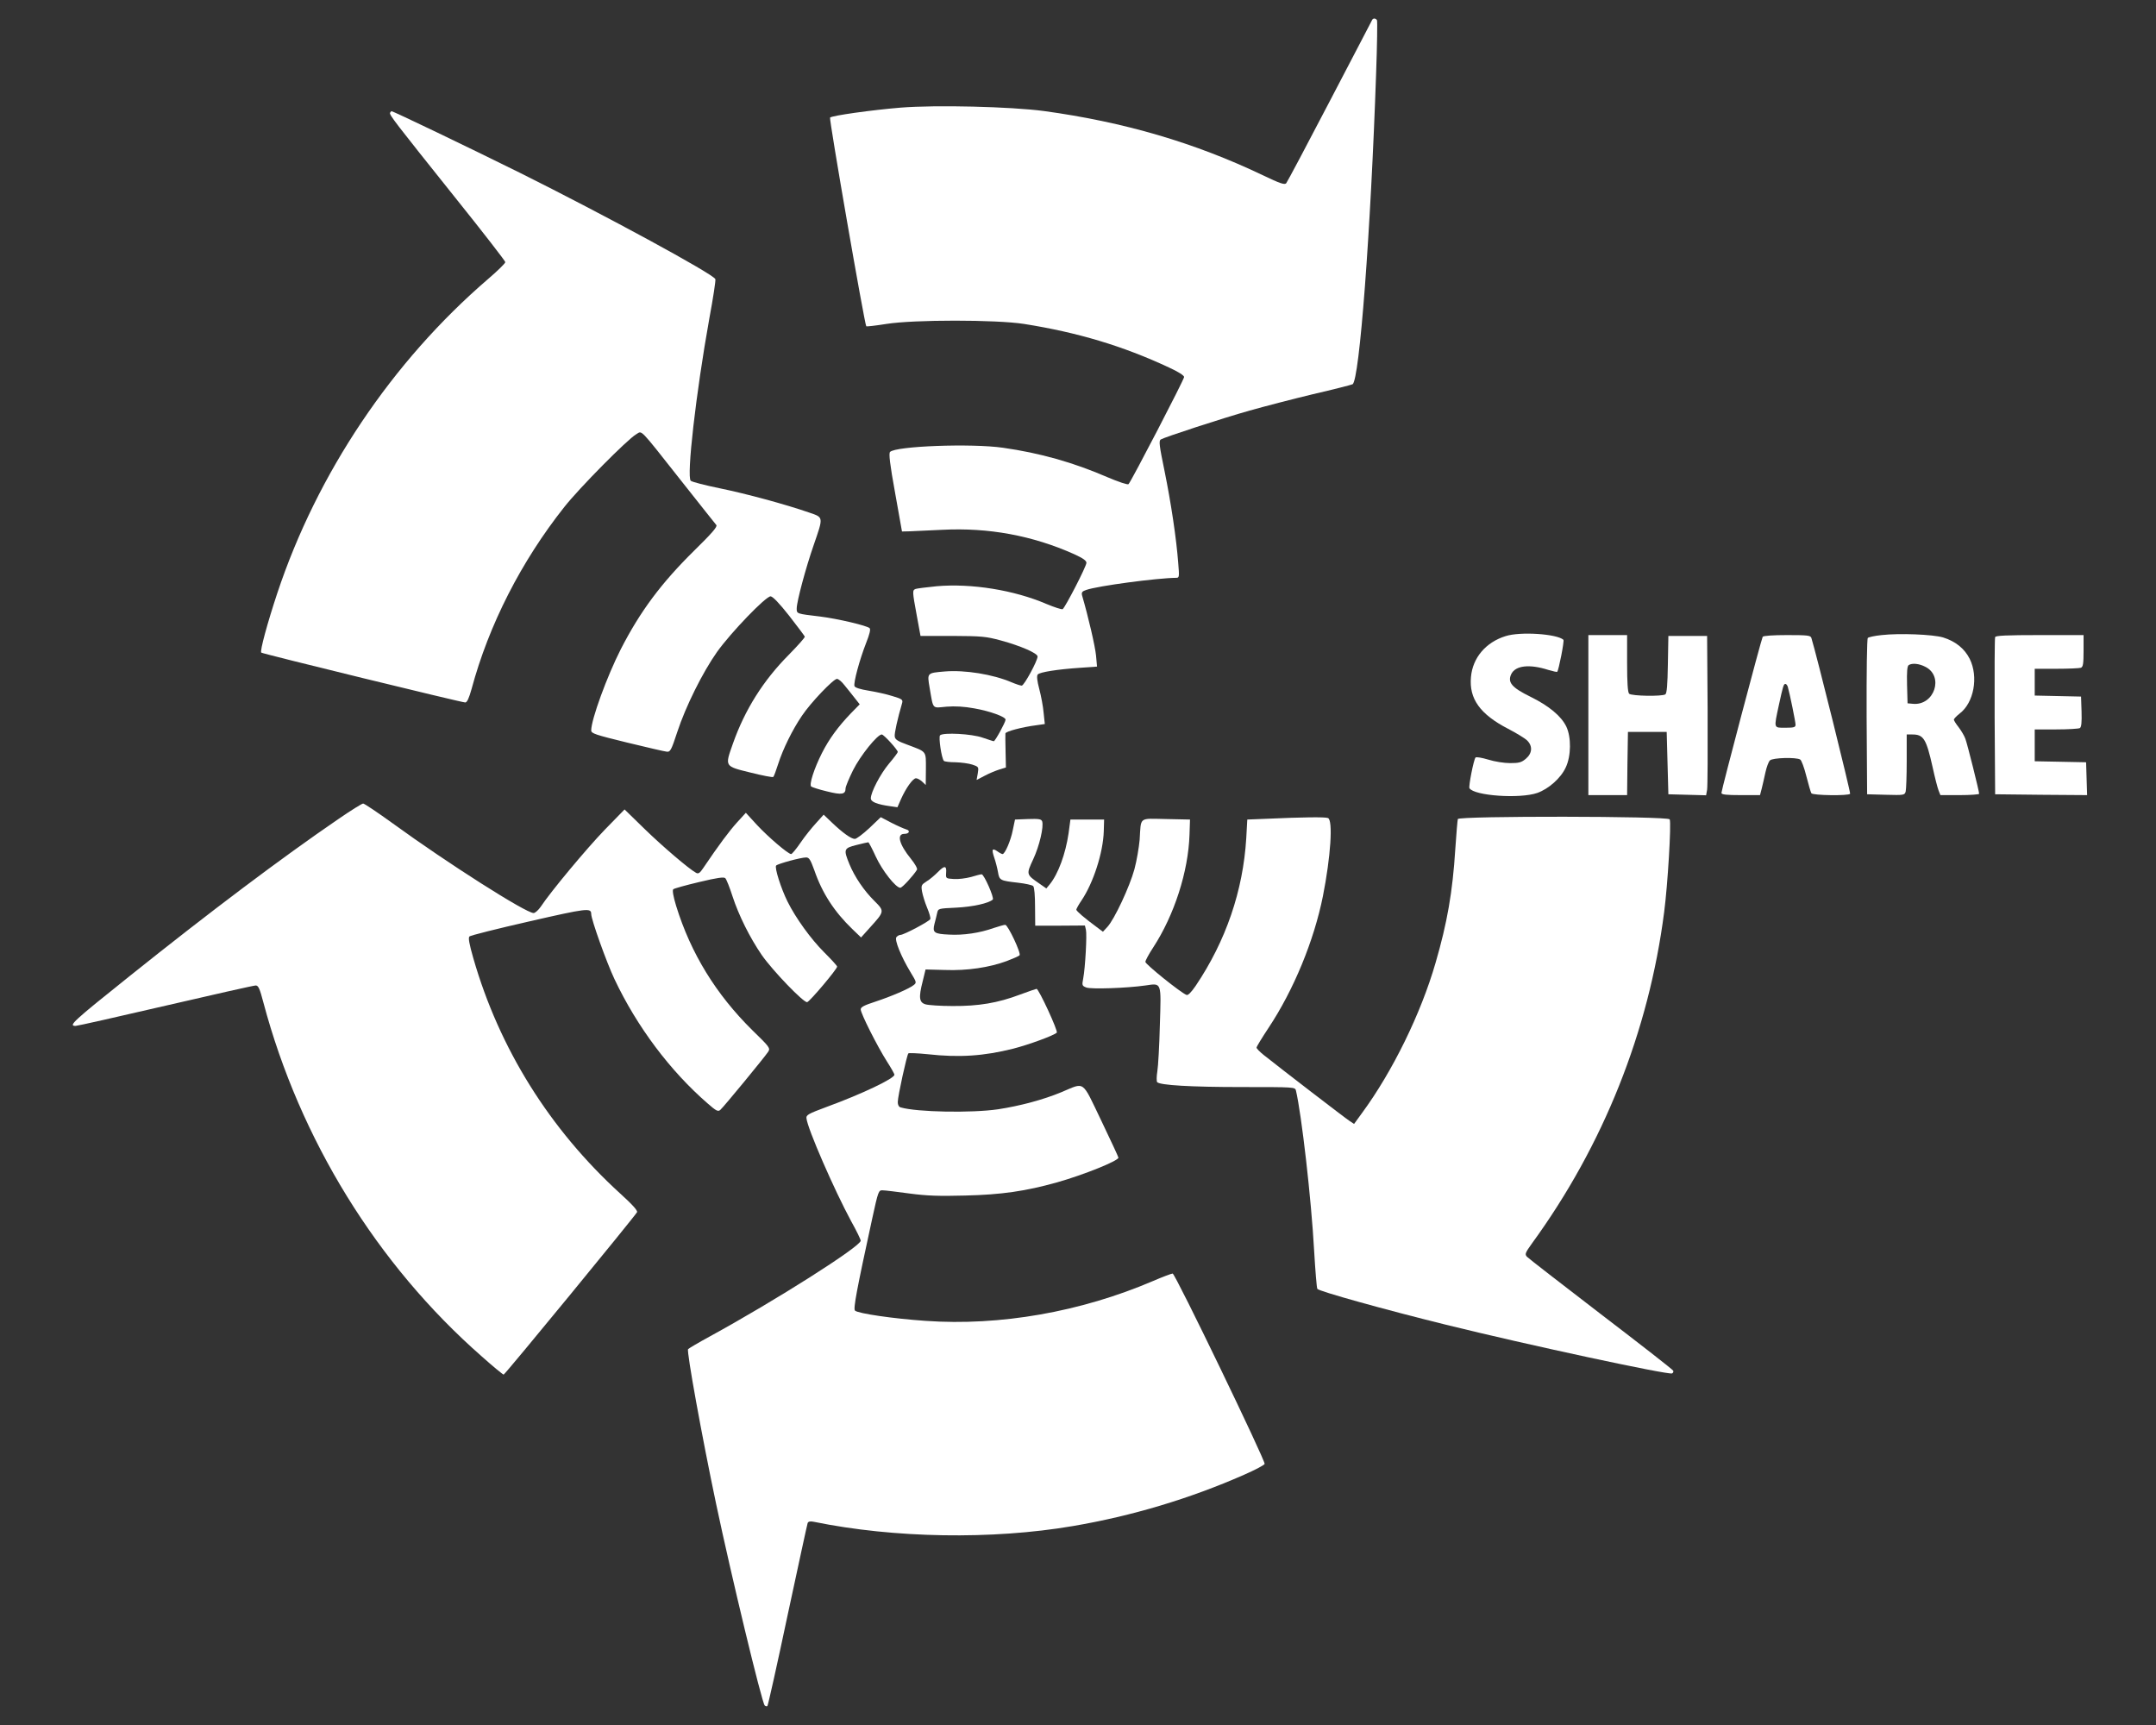 <?xml version="1.0" standalone="no"?>
<!DOCTYPE svg PUBLIC "-//W3C//DTD SVG 20010904//EN"
 "http://www.w3.org/TR/2001/REC-SVG-20010904/DTD/svg10.dtd">
<svg version="1.0" xmlns="http://www.w3.org/2000/svg"
 width="1280pt" height="1024pt" viewBox="0 0 1280 1024"
 preserveAspectRatio="xMidYMid meet">
<rect x="0" y="0" width="1280" height="1024" fill="#333333" stroke="none"/>
<g transform="translate(0,1024) scale(0.1,-0.1)"
fill="#ffffff" stroke="none">
<path d="M8147 10123 c-2 -5 -116 -222 -252 -483 -136 -261 -253 -481 -259
-488 -10 -10 -37 -1 -137 47 -406 194 -826 317 -1302 382 -197 26 -640 37
-851 20 -170 -14 -406 -47 -418 -59 -7 -7 205 -1228 215 -1239 3 -2 56 4 119
14 162 26 652 26 818 0 316 -50 585 -130 859 -258 57 -26 91 -48 91 -57 0 -15
-313 -618 -330 -636 -5 -5 -59 13 -127 42 -201 87 -400 143 -618 174 -187 27
-639 10 -671 -25 -8 -9 -1 -72 30 -242 l41 -230 45 1 c25 1 113 5 195 9 274
14 535 -34 783 -145 52 -24 72 -38 72 -51 0 -21 -126 -265 -141 -275 -6 -3
-49 11 -97 31 -191 82 -444 123 -651 105 -60 -6 -116 -13 -125 -16 -20 -8 -20
-13 7 -159 l22 -120 190 0 c173 -1 199 -3 287 -27 118 -32 218 -76 218 -95 0
-26 -80 -173 -94 -173 -8 0 -35 9 -61 20 -110 47 -277 74 -396 64 -106 -9
-105 -8 -90 -96 23 -133 13 -121 100 -113 52 4 105 1 165 -10 92 -16 186 -50
186 -67 0 -15 -62 -128 -70 -128 -4 0 -33 10 -66 21 -64 23 -234 32 -253 14
-10 -10 9 -138 23 -152 4 -4 35 -8 69 -8 34 -1 79 -7 100 -14 38 -13 38 -14
32 -52 l-7 -39 48 25 c26 14 65 30 87 37 l39 12 -2 95 c-1 53 -2 101 -1 107 1
12 99 38 185 49 l49 7 -7 66 c-3 37 -15 101 -26 142 -13 49 -16 78 -9 86 11
14 117 31 254 40 l98 7 -6 66 c-5 53 -45 227 -83 357 -4 17 0 24 25 32 67 24
422 71 535 72 17 0 18 6 11 88 -11 146 -43 358 -81 545 -31 150 -35 180 -23
188 23 14 362 125 529 172 85 24 254 68 375 97 121 28 227 55 235 59 41 22
108 909 140 1849 6 166 8 307 5 312 -7 12 -22 13 -28 3z"/>
<path d="M2316 9571 c-7 -11 26 -53 388 -506 163 -203 296 -375 296 -381 0 -7
-46 -52 -102 -100 -571 -491 -1015 -1153 -1252 -1866 -59 -178 -104 -344 -95
-352 7 -7 1190 -296 1211 -296 11 0 22 24 38 81 102 379 294 756 550 1079 88
112 376 403 427 432 37 21 12 47 268 -277 109 -137 202 -256 208 -262 7 -10
-28 -50 -130 -150 -198 -195 -322 -362 -437 -586 -82 -161 -176 -418 -176
-483 0 -18 25 -26 213 -72 116 -28 222 -53 235 -54 21 -3 27 7 63 117 50 152
150 353 236 475 83 116 289 330 318 330 13 -1 50 -39 110 -115 49 -63 91 -119
93 -124 2 -5 -41 -53 -95 -108 -151 -152 -261 -326 -332 -528 -48 -136 -51
-133 104 -171 72 -18 133 -30 136 -26 4 4 17 39 29 77 28 88 85 204 141 286
52 78 187 219 208 219 9 0 29 -17 45 -38 17 -20 43 -54 60 -75 l30 -38 -51
-52 c-77 -80 -131 -154 -173 -237 -47 -93 -77 -187 -64 -199 5 -4 47 -18 94
-29 88 -22 110 -18 110 18 0 10 20 58 44 107 44 88 145 213 171 213 12 0 95
-91 95 -104 0 -4 -23 -35 -52 -69 -52 -62 -108 -170 -108 -206 0 -21 36 -36
116 -47 l42 -6 21 48 c30 67 71 124 89 124 9 0 25 -9 37 -20 l21 -20 1 95 c0
110 7 100 -112 145 -55 20 -71 30 -73 48 -3 18 17 107 44 199 5 19 0 24 -58
41 -34 11 -98 25 -141 32 -50 8 -81 18 -84 27 -7 19 30 156 69 256 20 50 28
81 21 88 -15 15 -189 56 -293 69 -142 17 -140 16 -140 48 0 41 54 242 101 377
58 168 59 163 -26 192 -141 49 -374 112 -530 144 -88 18 -166 38 -174 45 -26
24 31 522 110 962 23 123 39 229 36 235 -11 30 -662 383 -1162 632 -301 149
-750 365 -761 365 -1 0 -5 -4 -8 -9z"/>
<path d="M8939 6464 c-117 -36 -196 -128 -206 -243 -12 -129 54 -221 220 -307
50 -26 101 -57 114 -70 33 -33 30 -76 -8 -108 -26 -22 -40 -26 -94 -26 -35 0
-92 9 -130 21 -37 11 -71 17 -75 12 -11 -13 -42 -171 -36 -182 28 -45 299 -64
403 -28 67 24 140 88 169 152 32 68 33 179 3 242 -30 62 -103 123 -213 177
-110 54 -137 85 -114 134 25 52 109 61 221 25 27 -8 50 -13 52 -11 9 9 43 184
37 190 -38 35 -255 50 -343 22z"/>
<path d="M11171 6470 c-40 -4 -77 -12 -82 -17 -5 -5 -8 -205 -7 -469 l3 -459
111 -3 c109 -3 112 -2 118 20 3 13 6 94 6 181 l0 157 33 0 c67 0 83 -25 121
-195 13 -60 29 -122 35 -137 l11 -28 115 0 c63 0 115 4 115 8 0 15 -70 296
-82 327 -6 17 -24 47 -39 67 -16 20 -29 41 -29 46 0 5 15 21 34 36 85 64 113
218 60 325 -31 61 -84 104 -158 127 -61 18 -259 26 -365 14z m259 -188 c113
-56 54 -232 -73 -220 l-32 3 -3 109 c-2 81 1 112 10 118 21 13 61 9 98 -10z"/>
<path d="M9430 5995 l0 -475 115 0 115 0 2 188 3 187 115 0 115 0 5 -185 5
-185 112 -3 112 -3 6 33 c3 18 4 231 3 473 l-3 440 -115 0 -115 0 -3 -170 c-2
-120 -6 -171 -15 -177 -20 -13 -201 -10 -215 4 -8 8 -12 63 -12 180 l0 168
-115 0 -115 0 0 -475z"/>
<path d="M10465 6460 c-8 -13 -245 -910 -245 -927 0 -10 30 -13 115 -13 l114
0 10 38 c5 20 15 63 22 96 7 32 19 65 27 72 15 16 157 20 180 5 7 -4 24 -49
36 -98 13 -50 26 -96 30 -102 8 -13 222 -16 230 -3 4 7 -203 840 -230 925 -5
15 -21 17 -144 17 -84 0 -141 -4 -145 -10z m149 -297 c11 -37 46 -208 46 -225
0 -15 -9 -18 -60 -18 -71 0 -69 -6 -40 130 26 119 29 130 40 130 5 0 11 -8 14
-17z"/>
<path d="M11845 6458 c-3 -7 -4 -220 -3 -473 l3 -460 273 -3 273 -2 -3 97 -3
98 -152 3 -153 3 0 94 0 95 128 0 c70 0 133 4 140 8 9 6 12 33 10 98 l-3 89
-137 3 -138 3 0 79 0 80 129 0 c71 0 136 3 145 6 13 5 16 24 16 100 l0 94
-260 0 c-199 0 -262 -3 -265 -12z"/>
<path d="M2009 5378 c-335 -229 -763 -551 -1239 -932 -339 -271 -366 -296
-321 -296 10 0 250 54 534 120 284 66 524 120 535 120 16 0 24 -18 46 -102
216 -811 675 -1555 1295 -2099 67 -60 127 -109 131 -109 8 0 776 936 792 964
5 9 -27 45 -100 111 -419 382 -718 861 -872 1397 -24 84 -31 121 -23 129 6 6
165 46 354 89 345 79 369 82 369 44 0 -32 91 -287 138 -386 133 -282 331 -546
554 -739 50 -44 61 -49 74 -38 19 16 265 315 285 346 13 21 8 28 -94 127 -216
213 -366 457 -453 739 -17 56 -23 92 -17 98 5 5 74 24 154 43 108 26 147 31
155 23 7 -7 26 -55 43 -108 37 -113 102 -244 174 -349 65 -93 248 -283 269
-279 16 4 178 196 178 211 0 5 -35 43 -78 86 -78 78 -167 201 -216 299 -39 78
-79 204 -68 215 11 11 147 48 178 48 18 0 26 -14 49 -77 46 -134 118 -245 225
-348 l52 -50 53 59 c87 96 87 97 27 157 -63 62 -118 144 -149 219 -36 88 -34
95 42 114 35 9 67 16 70 16 3 0 23 -38 44 -84 38 -83 119 -186 146 -186 12 0
79 74 99 107 4 7 -11 34 -36 65 -70 86 -86 148 -39 148 30 0 37 20 10 27 -13
4 -52 21 -87 39 l-63 33 -68 -65 c-38 -35 -76 -64 -86 -64 -22 0 -73 37 -137
98 l-48 46 -45 -50 c-25 -27 -67 -79 -92 -116 -26 -38 -51 -68 -56 -68 -18 0
-137 102 -203 173 l-66 72 -53 -58 c-46 -51 -106 -131 -200 -270 -20 -30 -29
-36 -43 -28 -42 23 -197 155 -306 261 l-118 115 -118 -121 c-107 -111 -320
-366 -380 -457 -14 -20 -33 -37 -42 -37 -46 0 -510 295 -836 532 -90 65 -169
118 -176 118 -7 0 -73 -41 -147 -92z"/>
<path d="M7530 5380 l-125 -5 -6 -110 c-19 -313 -121 -611 -301 -878 -27 -39
-45 -57 -54 -53 -34 13 -244 182 -244 196 0 8 21 47 46 85 126 193 209 452
216 670 l3 90 -142 3 c-165 3 -148 16 -157 -123 -4 -44 -17 -123 -31 -175 -28
-103 -119 -298 -161 -343 l-26 -28 -36 27 c-76 56 -122 96 -122 104 0 5 14 30
31 55 70 104 128 283 132 410 l2 70 -100 0 -100 0 -11 -82 c-18 -122 -61 -240
-112 -303 l-20 -24 -40 28 c-80 55 -80 55 -38 145 37 79 64 195 53 226 -6 13
-20 15 -84 13 l-77 -3 -13 -62 c-12 -63 -47 -143 -61 -143 -4 0 -18 7 -30 16
-32 22 -36 13 -19 -38 8 -23 18 -62 22 -85 8 -49 13 -51 119 -63 44 -5 84 -14
90 -20 7 -7 11 -57 11 -123 l1 -112 147 0 148 1 6 -25 c7 -28 -4 -227 -16
-289 -8 -41 -7 -44 18 -54 28 -11 240 -4 351 12 98 14 94 24 86 -235 -3 -121
-10 -245 -15 -275 -5 -30 -5 -59 -1 -64 18 -18 199 -29 502 -29 314 0 317 0
322 -21 33 -140 91 -641 108 -952 7 -118 15 -219 19 -225 8 -14 403 -124 764
-213 481 -119 1315 -298 1342 -289 6 3 9 10 7 16 -3 7 -197 158 -430 336 -233
179 -431 332 -439 341 -13 15 -10 23 31 80 423 581 693 1258 784 1966 21 160
43 525 33 550 -7 20 -1251 21 -1258 2 -2 -7 -9 -87 -15 -178 -16 -255 -48
-438 -117 -675 -87 -302 -256 -646 -436 -891 l-48 -66 -27 18 c-25 16 -410
312 -509 391 -24 19 -43 39 -43 44 0 6 32 58 71 117 150 226 270 518 323 782
46 232 61 452 30 464 -17 7 -156 5 -354 -4z"/>
<path d="M5569 5064 c-19 -19 -49 -45 -68 -56 -31 -20 -33 -24 -27 -60 4 -22
17 -65 30 -96 13 -31 22 -61 19 -68 -5 -13 -157 -94 -178 -94 -7 0 -17 -6 -23
-13 -13 -15 27 -114 83 -207 37 -61 38 -63 19 -78 -30 -23 -133 -67 -227 -98
-67 -22 -87 -32 -87 -46 0 -24 99 -220 155 -308 25 -39 45 -74 45 -80 0 -22
-190 -113 -400 -190 -113 -42 -125 -49 -122 -69 6 -61 166 -427 265 -610 32
-57 57 -109 57 -116 0 -34 -507 -356 -897 -569 -68 -37 -125 -71 -128 -75 -9
-15 82 -517 166 -916 90 -427 272 -1182 289 -1199 5 -5 13 -7 16 -3 4 4 58
246 120 539 63 293 116 539 119 547 4 9 15 12 38 7 474 -97 1056 -107 1537
-25 351 60 692 162 1015 304 66 29 121 58 123 65 6 17 -531 1130 -546 1130 -7
0 -60 -20 -118 -45 -428 -183 -907 -267 -1348 -236 -192 13 -403 44 -420 61
-11 11 10 122 102 545 36 165 38 170 62 169 14 0 86 -9 160 -19 105 -14 176
-16 330 -12 216 5 359 26 545 78 159 45 365 128 365 147 0 4 -46 103 -102 220
-118 245 -94 228 -238 168 -106 -44 -244 -81 -375 -101 -157 -23 -481 -17
-577 11 -12 3 -18 15 -18 32 0 34 54 280 63 289 4 3 55 1 114 -5 188 -21 334
-11 509 33 90 23 241 78 258 95 9 9 -107 260 -120 260 -3 0 -47 -15 -98 -34
-132 -50 -247 -69 -401 -68 -71 0 -143 5 -160 10 -38 11 -42 40 -17 137 l17
70 115 -3 c133 -5 264 15 367 53 37 14 71 29 76 34 11 11 -69 181 -85 181 -8
0 -38 -9 -69 -19 -81 -29 -180 -44 -264 -39 -90 4 -100 12 -87 64 6 22 13 51
16 65 6 26 7 26 113 31 99 5 193 26 217 48 10 10 -52 150 -66 150 -6 0 -34 -7
-63 -16 -30 -8 -76 -14 -102 -12 -47 3 -48 3 -46 35 4 45 -9 47 -48 7z"/>
</g>
</svg>
